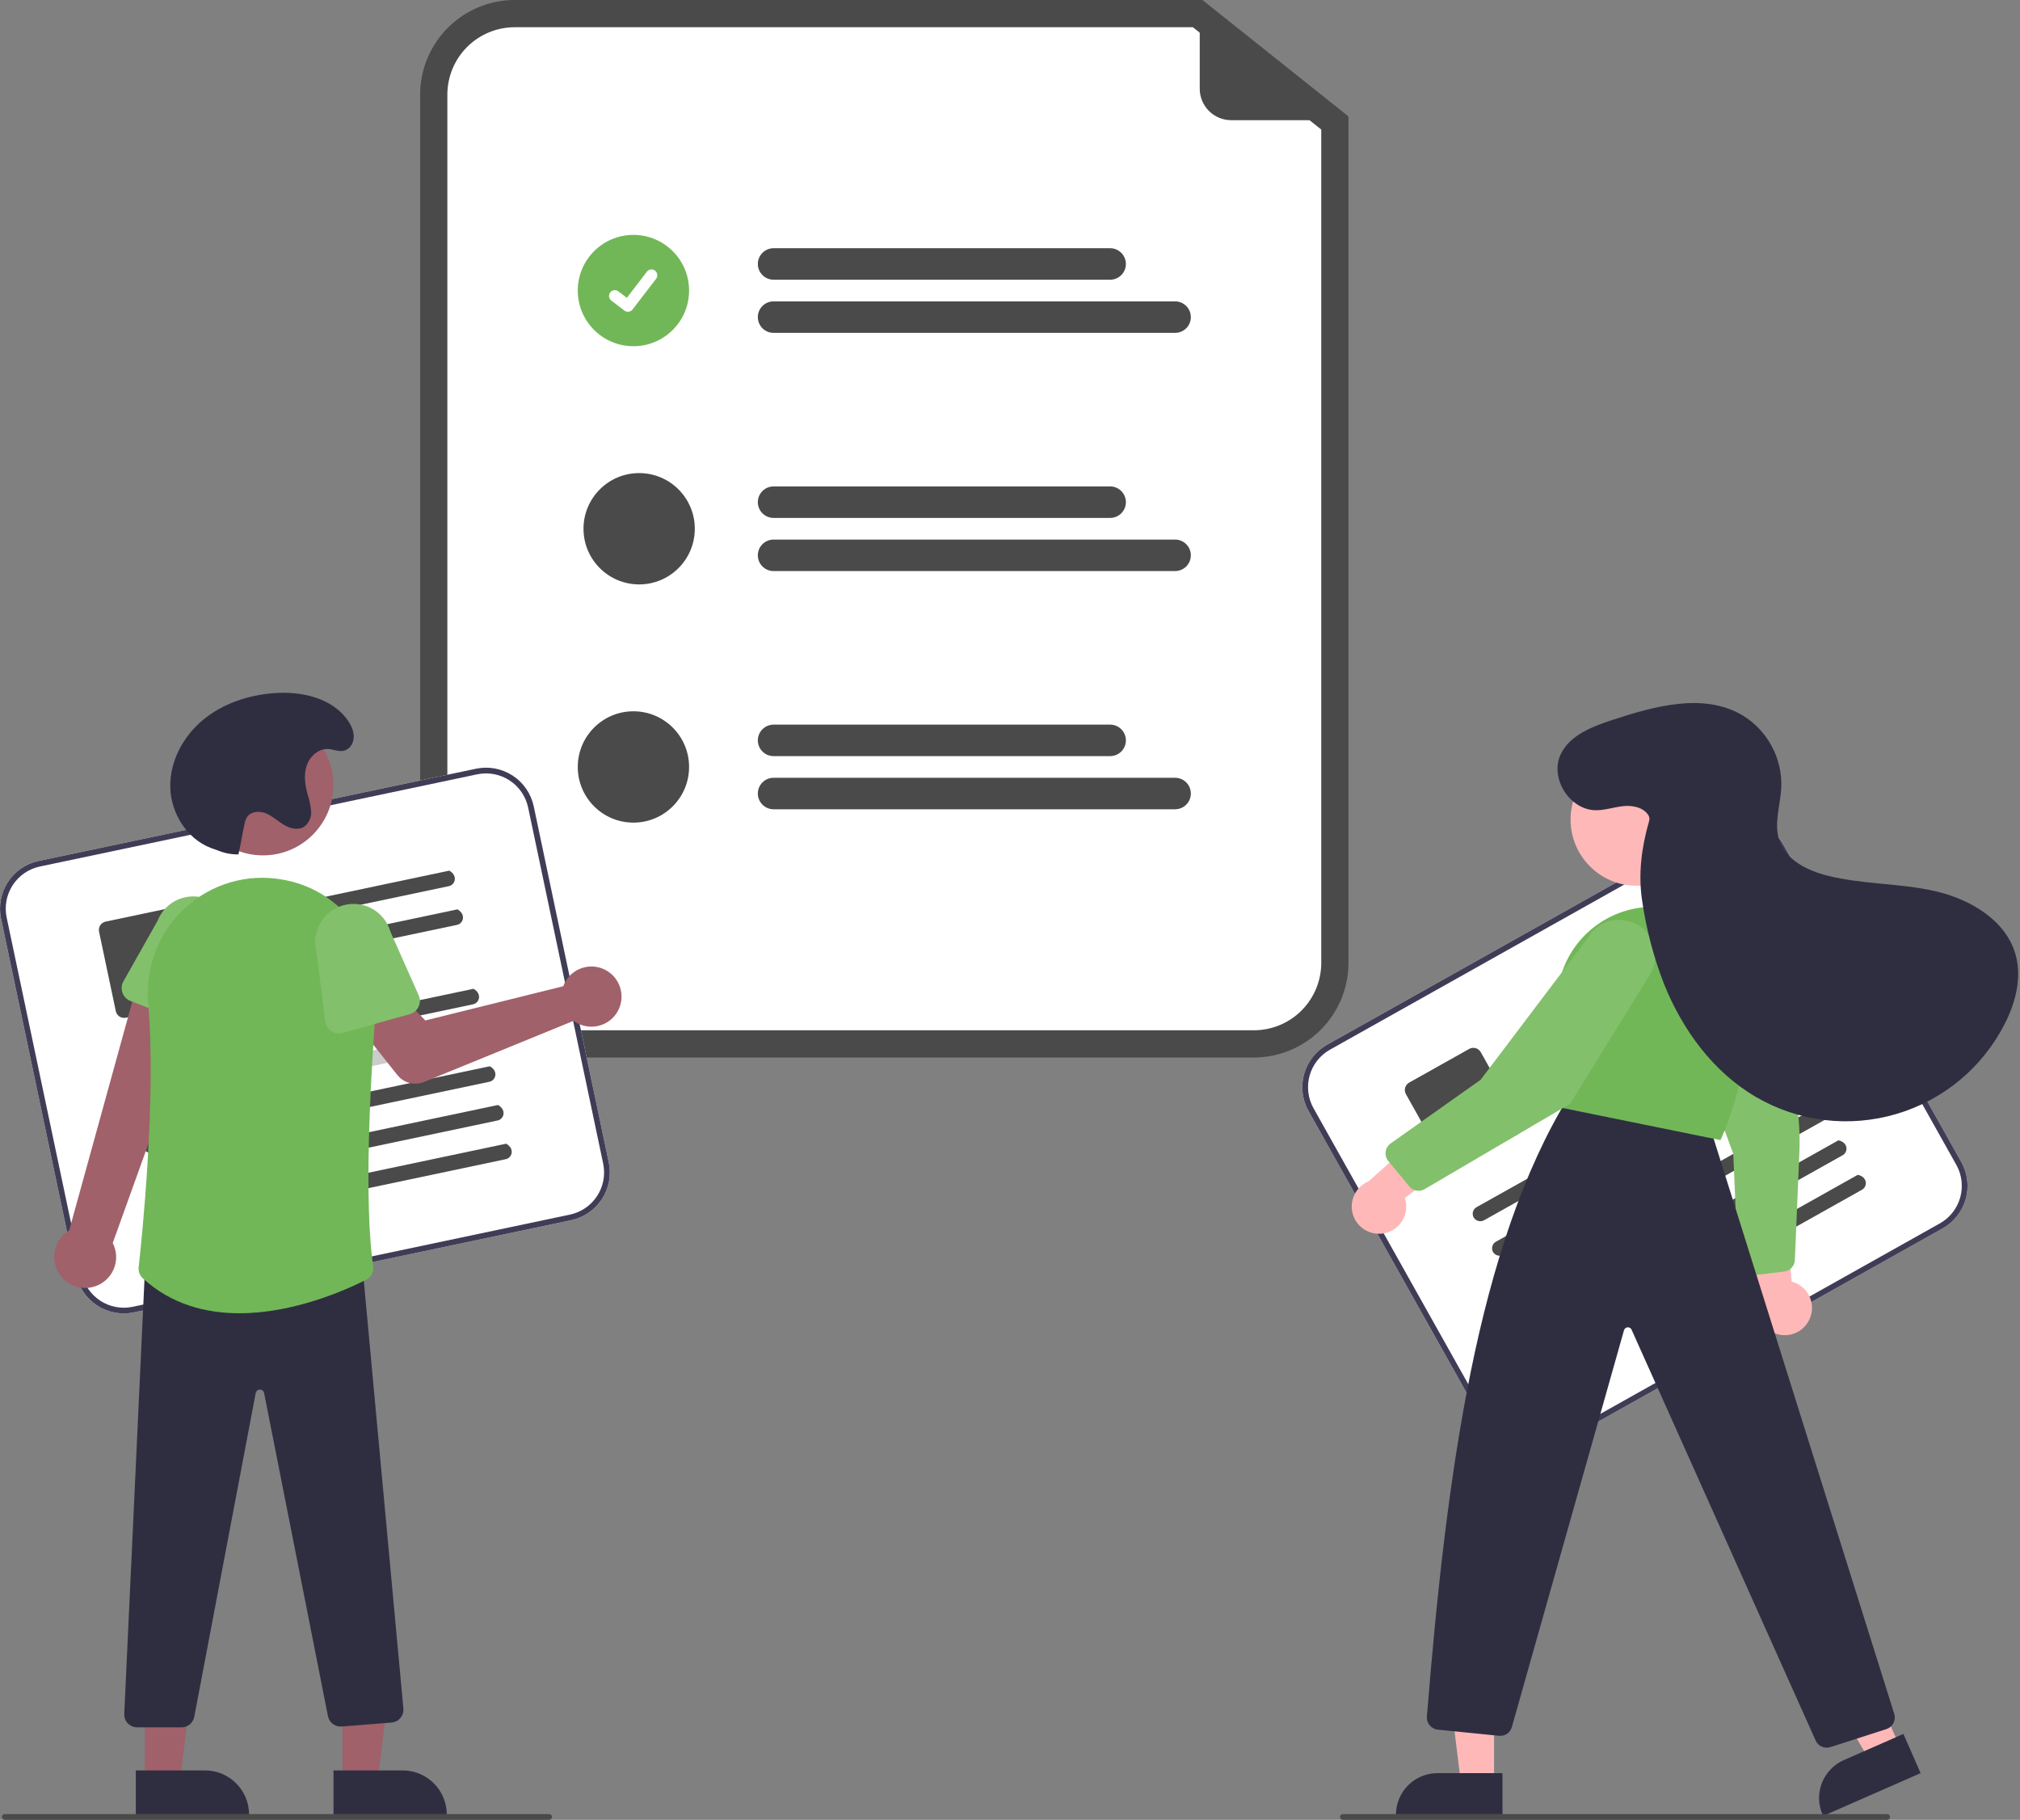 <?xml version="1.0" encoding="UTF-8"?> <svg xmlns="http://www.w3.org/2000/svg" width="705" height="635" viewBox="0 0 705 635" fill="none"><rect x="0" y="0" width="705" height="635" fill="#808080" stroke="none"/> <g clip-path="url(#clip0)"> <path d="M437.633 369H179.633C170.884 368.99 162.496 365.51 156.309 359.324C150.123 353.137 146.643 344.749 146.633 336V33C146.643 24.251 150.123 15.863 156.309 9.676C162.496 3.49 170.884 0.01 179.633 0H419.66L470.633 40.629V336C470.623 344.749 467.143 353.137 460.956 359.324C454.77 365.51 446.382 368.99 437.633 369V369Z" fill="#4A4A4A"></path> <path d="M179.633 9.5C173.402 9.507 167.429 11.985 163.024 16.391C158.618 20.796 156.14 26.77 156.133 33V336C156.14 342.23 158.618 348.204 163.024 352.609C167.429 357.015 173.402 359.493 179.633 359.5H437.633C443.863 359.493 449.836 357.015 454.242 352.609C458.648 348.204 461.126 342.23 461.133 336V45.206L416.337 9.5H179.633Z" fill="white"></path> <path d="M387.451 97.604H269.988C269.266 97.604 268.551 97.462 267.885 97.186C267.218 96.91 266.612 96.505 266.102 95.995C265.591 95.484 265.187 94.878 264.911 94.212C264.634 93.545 264.492 92.83 264.492 92.109C264.492 91.387 264.634 90.672 264.911 90.006C265.187 89.339 265.591 88.733 266.102 88.223C266.612 87.713 267.218 87.308 267.885 87.032C268.551 86.755 269.266 86.613 269.988 86.613H387.451C388.173 86.613 388.888 86.755 389.554 87.032C390.221 87.308 390.827 87.713 391.337 88.223C391.848 88.733 392.252 89.339 392.528 90.006C392.805 90.672 392.947 91.387 392.947 92.109C392.947 92.83 392.805 93.545 392.528 94.212C392.252 94.878 391.848 95.484 391.337 95.995C390.827 96.505 390.221 96.91 389.554 97.186C388.888 97.462 388.173 97.604 387.451 97.604V97.604Z" fill="#4A4A4A"></path> <path d="M410.12 116.151H269.988C268.53 116.151 267.132 115.572 266.102 114.541C265.071 113.511 264.492 112.113 264.492 110.656C264.492 109.198 265.071 107.8 266.102 106.77C267.132 105.739 268.53 105.16 269.988 105.16H410.12C411.577 105.16 412.975 105.739 414.006 106.77C415.036 107.8 415.615 109.198 415.615 110.656C415.615 112.113 415.036 113.511 414.006 114.541C412.975 115.572 411.577 116.151 410.12 116.151Z" fill="#4A4A4A"></path> <path d="M387.451 180.721H269.988C268.53 180.721 267.132 180.142 266.102 179.112C265.071 178.081 264.492 176.683 264.492 175.226C264.492 173.768 265.071 172.371 266.102 171.34C267.132 170.309 268.53 169.73 269.988 169.73H387.451C388.909 169.73 390.307 170.309 391.337 171.34C392.368 172.371 392.947 173.768 392.947 175.226C392.947 176.683 392.368 178.081 391.337 179.112C390.307 180.142 388.909 180.721 387.451 180.721Z" fill="#4A4A4A"></path> <path d="M410.12 199.268H269.988C268.53 199.268 267.132 198.689 266.102 197.659C265.071 196.628 264.492 195.23 264.492 193.773C264.492 192.315 265.071 190.917 266.102 189.887C267.132 188.856 268.53 188.277 269.988 188.277H410.12C411.577 188.277 412.975 188.856 414.006 189.887C415.036 190.917 415.615 192.315 415.615 193.773C415.615 195.23 415.036 196.628 414.006 197.659C412.975 198.689 411.577 199.268 410.12 199.268Z" fill="#4A4A4A"></path> <path d="M387.451 263.838H269.988C268.53 263.838 267.132 263.259 266.102 262.229C265.071 261.198 264.492 259.801 264.492 258.343C264.492 256.886 265.071 255.488 266.102 254.457C267.132 253.427 268.53 252.848 269.988 252.848H387.451C388.909 252.848 390.307 253.427 391.337 254.457C392.368 255.488 392.947 256.886 392.947 258.343C392.947 259.801 392.368 261.198 391.337 262.229C390.307 263.259 388.909 263.838 387.451 263.838Z" fill="#4A4A4A"></path> <path d="M410.12 282.385H269.988C268.53 282.385 267.132 281.806 266.102 280.776C265.071 279.745 264.492 278.347 264.492 276.89C264.492 275.432 265.071 274.035 266.102 273.004C267.132 271.974 268.53 271.395 269.988 271.395H410.12C411.577 271.395 412.975 271.974 414.006 273.004C415.036 274.035 415.615 275.432 415.615 276.89C415.615 278.347 415.036 279.745 414.006 280.776C412.975 281.806 411.577 282.385 410.12 282.385V282.385Z" fill="#4A4A4A"></path> <path d="M221.072 120.807C231.799 120.807 240.495 112.111 240.495 101.384C240.495 90.657 231.799 81.961 221.072 81.961C210.344 81.961 201.648 90.657 201.648 101.384C201.648 112.111 210.344 120.807 221.072 120.807Z" fill="#71B757"></path> <path d="M219.15 108.792C218.713 108.793 218.287 108.651 217.938 108.389L217.916 108.373L213.352 104.881C212.925 104.553 212.646 104.07 212.576 103.537C212.506 103.004 212.65 102.465 212.977 102.038C213.304 101.611 213.788 101.332 214.321 101.261C214.854 101.191 215.393 101.334 215.82 101.661L218.777 103.928L225.763 94.814C225.925 94.602 226.127 94.425 226.358 94.292C226.588 94.158 226.843 94.072 227.107 94.037C227.371 94.002 227.639 94.02 227.896 94.088C228.154 94.157 228.395 94.276 228.606 94.438L228.607 94.439L228.563 94.499L228.608 94.439C229.034 94.766 229.313 95.249 229.383 95.783C229.454 96.316 229.31 96.855 228.983 97.282L220.765 107.998C220.575 108.245 220.33 108.445 220.051 108.582C219.771 108.719 219.463 108.79 219.152 108.789L219.15 108.792Z" fill="white"></path> <path d="M223.072 203.924C233.799 203.924 242.495 195.228 242.495 184.501C242.495 173.774 233.799 165.078 223.072 165.078C212.344 165.078 203.648 173.774 203.648 184.501C203.648 195.228 212.344 203.924 223.072 203.924Z" fill="#4A4A4A"></path> <path d="M221.072 287.042C231.799 287.042 240.495 278.346 240.495 267.618C240.495 256.891 231.799 248.195 221.072 248.195C210.344 248.195 201.648 256.891 201.648 267.618C201.648 278.346 210.344 287.042 221.072 287.042Z" fill="#4A4A4A"></path> <path d="M469.638 41.938H429.709C426.795 41.938 423.999 40.78 421.938 38.719C419.877 36.658 418.719 33.862 418.719 30.948V1.456C418.719 1.327 418.755 1.201 418.824 1.091C418.892 0.982 418.99 0.894 419.107 0.838C419.223 0.782 419.353 0.76 419.481 0.774C419.609 0.788 419.731 0.838 419.832 0.918L470.065 40.713C470.177 40.801 470.258 40.923 470.298 41.059C470.338 41.197 470.334 41.342 470.287 41.477C470.24 41.612 470.153 41.729 470.036 41.811C469.92 41.894 469.781 41.938 469.638 41.938Z" fill="#4A4A4A"></path> <path d="M199.346 425.772L46.7 457.947C42.289 458.871 37.691 458.008 33.916 455.547C30.14 453.086 27.494 449.228 26.56 444.818L0.366 320.549C-0.559 316.138 0.304 311.54 2.765 307.764C5.227 303.988 9.085 301.343 13.494 300.408L166.14 268.233C170.551 267.309 175.149 268.171 178.925 270.633C182.701 273.094 185.346 276.952 186.281 281.361L212.475 405.631C213.399 410.042 212.536 414.64 210.075 418.416C207.614 422.192 203.756 424.837 199.346 425.772Z" fill="white"></path> <path d="M199.346 425.772L46.7 457.947C42.289 458.871 37.691 458.008 33.916 455.547C30.14 453.086 27.494 449.228 26.56 444.818L0.366 320.549C-0.559 316.138 0.304 311.54 2.765 307.764C5.227 303.988 9.085 301.343 13.494 300.408L166.14 268.233C170.551 267.309 175.149 268.171 178.925 270.633C182.701 273.094 185.346 276.952 186.281 281.361L212.475 405.631C213.399 410.042 212.536 414.64 210.075 418.416C207.614 422.192 203.756 424.837 199.346 425.772ZM13.907 302.365C10.016 303.19 6.612 305.524 4.44 308.856C2.269 312.187 1.507 316.244 2.323 320.137L28.517 444.406C29.341 448.296 31.675 451.701 35.007 453.872C38.339 456.044 42.396 456.805 46.288 455.99L198.934 423.815C202.824 422.99 206.229 420.656 208.4 417.324C210.572 413.993 211.333 409.936 210.518 406.043L184.324 281.774C183.499 277.884 181.165 274.479 177.833 272.307C174.502 270.136 170.445 269.374 166.553 270.19L13.907 302.365Z" fill="#3F3D56"></path> <path d="M156.658 309.209L79.62 325.448C78.945 325.604 78.237 325.499 77.638 325.153C77.038 324.807 76.592 324.246 76.39 323.585C76.298 323.239 76.277 322.879 76.328 322.525C76.38 322.172 76.503 321.832 76.69 321.528C76.877 321.223 77.124 320.96 77.416 320.754C77.708 320.548 78.039 320.404 78.389 320.33L156.809 303.801C159.871 305.526 158.903 308.736 156.657 309.209L156.658 309.209Z" fill="#4A4A4A"></path> <path d="M159.506 322.721L82.467 338.959C81.793 339.116 81.085 339.01 80.485 338.665C79.886 338.319 79.44 337.758 79.238 337.096C79.145 336.751 79.124 336.391 79.176 336.037C79.227 335.683 79.35 335.344 79.537 335.039C79.725 334.735 79.972 334.472 80.264 334.266C80.556 334.06 80.887 333.916 81.237 333.842L159.657 317.312C162.719 319.038 161.751 322.248 159.505 322.721L159.506 322.721Z" fill="#4A4A4A"></path> <path d="M67.436 350.165L43.925 355.121C43.157 355.282 42.357 355.132 41.699 354.704C41.042 354.275 40.582 353.604 40.419 352.836L34.571 325.091C34.41 324.323 34.56 323.523 34.988 322.865C35.417 322.208 36.089 321.748 36.856 321.585L60.367 316.629C61.135 316.469 61.935 316.619 62.593 317.047C63.25 317.476 63.71 318.147 63.873 318.914L69.721 346.66C69.882 347.428 69.732 348.228 69.304 348.885C68.875 349.542 68.204 350.003 67.436 350.165V350.165Z" fill="#4A4A4A"></path> <path d="M165.112 350.436L47.538 375.219C46.863 375.375 46.155 375.27 45.556 374.924C44.956 374.578 44.51 374.018 44.308 373.356C44.216 373.01 44.195 372.65 44.246 372.296C44.298 371.943 44.421 371.603 44.608 371.299C44.795 370.994 45.042 370.731 45.334 370.525C45.626 370.319 45.957 370.175 46.307 370.102L165.264 345.027C168.326 346.753 167.359 349.963 165.112 350.436V350.436Z" fill="#4A4A4A"></path> <path d="M167.964 363.956L50.389 388.738C49.715 388.895 49.007 388.789 48.407 388.443C47.808 388.098 47.362 387.537 47.16 386.875C47.067 386.53 47.046 386.17 47.098 385.816C47.149 385.462 47.272 385.123 47.459 384.818C47.646 384.514 47.893 384.251 48.186 384.045C48.478 383.839 48.809 383.695 49.158 383.621L168.116 358.547C171.178 360.272 170.21 363.482 167.964 363.956Z" fill="#CCCCCC"></path> <path d="M170.811 377.463L53.237 402.246C52.562 402.403 51.854 402.297 51.255 401.951C50.655 401.605 50.209 401.045 50.007 400.383C49.915 400.038 49.894 399.677 49.945 399.324C49.997 398.97 50.12 398.631 50.307 398.326C50.494 398.022 50.741 397.758 51.033 397.553C51.325 397.347 51.656 397.203 52.006 397.129L170.964 372.055C174.026 373.78 173.058 376.99 170.811 377.463V377.463Z" fill="#4A4A4A"></path> <path d="M173.659 390.979L56.084 415.762C55.41 415.918 54.702 415.813 54.102 415.467C53.503 415.121 53.057 414.56 52.855 413.899C52.763 413.553 52.742 413.193 52.793 412.839C52.845 412.486 52.968 412.146 53.155 411.842C53.342 411.537 53.589 411.274 53.881 411.068C54.173 410.862 54.504 410.718 54.854 410.644L173.811 385.57C176.873 387.296 175.905 390.505 173.659 390.979V390.979Z" fill="#4A4A4A"></path> <path d="M176.507 404.487L58.932 429.269C58.258 429.426 57.549 429.321 56.95 428.975C56.35 428.629 55.905 428.068 55.703 427.406C55.61 427.061 55.589 426.701 55.641 426.347C55.692 425.994 55.815 425.654 56.002 425.35C56.189 425.045 56.436 424.782 56.728 424.576C57.021 424.37 57.352 424.226 57.701 424.152L176.659 399.078C179.721 400.804 178.753 404.013 176.507 404.487V404.487Z" fill="#4A4A4A"></path> <path d="M197.263 342.619C196.996 343.104 196.767 343.609 196.579 344.129L148.446 356.073L140.073 347.411L125.348 358.339L138.681 375.115C139.758 376.47 141.246 377.44 142.921 377.877C144.596 378.315 146.367 378.198 147.97 377.543L200.199 356.201C201.916 357.465 203.977 358.176 206.107 358.24C208.238 358.303 210.338 357.717 212.127 356.559C213.916 355.4 215.311 353.724 216.124 351.754C216.938 349.784 217.132 347.612 216.682 345.529C216.232 343.445 215.157 341.548 213.603 340.09C212.048 338.632 210.086 337.682 207.978 337.366C205.869 337.05 203.715 337.383 201.801 338.322C199.887 339.26 198.304 340.759 197.263 342.619L197.263 342.619Z" fill="#A0616A"></path> <path d="M32.965 448.914C34.465 448.45 35.846 447.663 37.01 446.609C38.173 445.554 39.092 444.257 39.7 442.809C40.308 441.361 40.591 439.797 40.529 438.228C40.468 436.659 40.063 435.122 39.343 433.726L72.467 341.659L49.464 337.582L24.137 429.363C21.872 430.728 20.187 432.876 19.4 435.4C18.613 437.924 18.779 440.65 19.867 443.059C20.955 445.469 22.89 447.396 25.304 448.475C27.718 449.554 30.444 449.71 32.965 448.914V448.914Z" fill="#A0616A"></path> <path d="M68.26 358.003L45.548 349.286C44.902 349.038 44.316 348.653 43.832 348.159C43.348 347.664 42.976 347.071 42.742 346.42C42.507 345.769 42.416 345.074 42.474 344.385C42.532 343.695 42.738 343.026 43.078 342.423L54.993 321.297C56.281 317.998 58.825 315.345 62.066 313.918C65.307 312.492 68.982 312.409 72.284 313.687C75.587 314.966 78.247 317.502 79.683 320.739C81.119 323.976 81.212 327.651 79.943 330.957L74.688 354.554C74.537 355.23 74.242 355.865 73.824 356.417C73.406 356.968 72.874 357.423 72.264 357.75C71.654 358.077 70.98 358.269 70.29 358.313C69.599 358.357 68.907 358.251 68.26 358.003V358.003Z" fill="#83C06C"></path> <path d="M119.525 621.766L131.785 621.765L137.617 574.477L119.523 574.478L119.525 621.766Z" fill="#A0616A"></path> <path d="M116.398 617.763L140.542 617.762H140.543C142.564 617.762 144.565 618.16 146.431 618.933C148.298 619.706 149.994 620.839 151.423 622.268C152.852 623.697 153.985 625.393 154.759 627.26C155.532 629.127 155.93 631.127 155.93 633.148V633.648L116.399 633.649L116.398 617.763Z" fill="#2F2E41"></path> <path d="M50.525 621.766L62.785 621.765L68.617 574.477L50.523 574.478L50.525 621.766Z" fill="#A0616A"></path> <path d="M47.398 617.763L71.542 617.762H71.543C73.564 617.762 75.565 618.16 77.431 618.933C79.298 619.706 80.994 620.839 82.423 622.268C83.852 623.697 84.985 625.393 85.758 627.26C86.532 629.127 86.93 631.127 86.93 633.148V633.648L47.399 633.649L47.398 617.763Z" fill="#2F2E41"></path> <path d="M63.378 602.734H47.863C47.254 602.734 46.652 602.611 46.092 602.371C45.532 602.131 45.027 601.78 44.607 601.34C44.186 600.899 43.86 600.378 43.647 599.807C43.434 599.236 43.34 598.629 43.368 598.02L50.738 439.688L51.202 439.676L126.121 437.723L140.782 596.146C140.838 596.739 140.776 597.339 140.599 597.908C140.421 598.478 140.132 599.006 139.749 599.463C139.366 599.92 138.895 600.297 138.365 600.57C137.835 600.844 137.256 601.009 136.661 601.057L119.235 602.45C118.14 602.537 117.051 602.221 116.173 601.562C115.295 600.902 114.689 599.944 114.467 598.868L92.177 486.092C92.116 485.749 91.935 485.44 91.665 485.22C91.396 485 91.056 484.884 90.708 484.893H90.702C90.353 484.885 90.013 485.003 89.744 485.225C89.474 485.448 89.294 485.759 89.236 486.104L67.793 599.104C67.59 600.126 67.039 601.046 66.234 601.708C65.429 602.37 64.42 602.733 63.378 602.734V602.734Z" fill="#2F2E41"></path> <path d="M91.795 298.474C105.36 298.474 116.356 287.477 116.356 273.913C116.356 260.348 105.36 249.352 91.795 249.352C78.231 249.352 67.234 260.348 67.234 273.913C67.234 287.477 78.231 298.474 91.795 298.474Z" fill="#A0616A"></path> <path d="M83.56 458.242C71.853 458.242 59.83 455.165 49.862 446.067C49.331 445.587 48.922 444.987 48.666 444.318C48.411 443.649 48.317 442.93 48.392 442.218C49.459 432.632 54.635 383.137 51.72 350.074C51.151 343.899 52.026 337.675 54.274 331.896C56.522 326.116 60.083 320.937 64.675 316.77C69.188 312.611 74.604 309.558 80.498 307.852C86.392 306.145 92.602 305.831 98.638 306.936H98.638C98.944 306.99 99.249 307.048 99.556 307.106C119.219 310.912 132.882 329.11 131.336 349.438C129.08 379.098 127.058 419.217 130.233 441.905C130.364 442.833 130.202 443.78 129.769 444.611C129.336 445.443 128.654 446.118 127.818 446.542C120.593 450.192 102.492 458.242 83.56 458.242Z" fill="#71B757"></path> <path d="M115.612 359.769C115.035 359.386 114.548 358.882 114.184 358.294C113.82 357.705 113.588 357.045 113.502 356.358L110.51 332.368C109.56 328.956 110.002 325.307 111.738 322.221C113.474 319.134 116.364 316.862 119.773 315.903C123.182 314.943 126.832 315.375 129.924 317.103C133.015 318.83 135.295 321.713 136.264 325.12L146.12 347.281C146.401 347.913 146.543 348.599 146.535 349.291C146.528 349.983 146.371 350.666 146.076 351.292C145.781 351.918 145.354 352.473 144.825 352.919C144.296 353.366 143.677 353.693 143.01 353.879L119.573 360.401C118.906 360.587 118.207 360.626 117.523 360.517C116.84 360.408 116.188 360.153 115.612 359.769V359.769Z" fill="#83C06C"></path> <path d="M83.223 298.13C80.898 298.173 78.588 297.755 76.426 296.9C75.474 296.533 74.487 296.232 73.537 295.865C65.15 292.625 59.626 283.693 59.428 274.705C59.23 265.716 63.885 256.992 70.797 251.242C77.709 245.493 86.662 242.541 95.627 241.858C105.284 241.123 116.157 243.572 121.553 251.614C122.99 253.754 123.994 256.352 123.143 258.936C122.888 259.716 122.433 260.416 121.823 260.964C119.413 263.108 117.01 261.496 114.554 261.354C111.177 261.158 108.145 263.891 107.055 267.093C105.965 270.295 106.444 273.819 107.325 277.085C107.995 279.05 108.418 281.091 108.583 283.161C108.654 284.199 108.459 285.238 108.016 286.179C107.573 287.12 106.897 287.933 106.052 288.54C103.942 289.815 101.171 289.077 99.06 287.804C96.949 286.53 95.125 284.76 92.844 283.823C90.564 282.886 87.5 283.094 86.173 285.171C85.751 285.927 85.465 286.752 85.329 287.606C84.139 293.028 84.413 292.708 83.223 298.13V298.13Z" fill="#2F2E41"></path> <path d="M191.668 635H1.668C1.403 635 1.148 634.895 0.961 634.707C0.773 634.52 0.668 634.265 0.668 634C0.668 633.735 0.773 633.48 0.961 633.293C1.148 633.105 1.403 633 1.668 633H191.668C191.933 633 192.188 633.105 192.375 633.293C192.563 633.48 192.668 633.735 192.668 634C192.668 634.265 192.563 634.52 192.375 634.707C192.188 634.895 191.933 635 191.668 635Z" fill="#4A4A4A"></path> <path d="M678.013 428.628L541.956 504.945C538.022 507.146 533.376 507.696 529.038 506.476C524.699 505.255 521.022 502.363 518.812 498.435L456.682 387.67C454.481 383.737 453.931 379.091 455.152 374.752C456.372 370.414 459.264 366.736 463.192 364.527L599.25 288.209C603.183 286.009 607.829 285.458 612.167 286.679C616.506 287.899 620.184 290.791 622.393 294.719L684.523 405.484C686.724 409.418 687.274 414.063 686.054 418.402C684.833 422.741 681.942 426.418 678.013 428.628V428.628Z" fill="white"></path> <path d="M678.013 428.628L541.956 504.945C538.022 507.146 533.376 507.696 529.038 506.476C524.699 505.255 521.022 502.363 518.812 498.435L456.682 387.67C454.481 383.737 453.931 379.091 455.152 374.752C456.372 370.414 459.264 366.736 463.192 364.527L599.25 288.209C603.183 286.009 607.829 285.458 612.167 286.679C616.506 287.899 620.184 290.791 622.393 294.719L684.523 405.484C686.724 409.418 687.274 414.063 686.054 418.402C684.833 422.741 681.942 426.418 678.013 428.628V428.628ZM464.171 366.271C460.704 368.22 458.153 371.465 457.076 375.294C455.999 379.122 456.485 383.221 458.426 386.692L520.556 497.456C522.506 500.923 525.751 503.474 529.579 504.551C533.407 505.628 537.506 505.142 540.977 503.201L677.035 426.883C680.501 424.934 683.052 421.689 684.129 417.861C685.206 414.033 684.721 409.933 682.779 406.463L620.649 295.698C618.699 292.232 615.454 289.68 611.626 288.603C607.798 287.526 603.699 288.012 600.228 289.954L464.171 366.271Z" fill="#3F3D56"></path> <path d="M602.44 330.148L533.774 368.664C533.177 369.015 532.47 369.126 531.794 368.975C531.119 368.824 530.526 368.423 530.135 367.851C529.944 367.55 529.816 367.212 529.76 366.859C529.703 366.506 529.719 366.145 529.807 365.799C529.894 365.453 530.051 365.128 530.269 364.844C530.486 364.56 530.759 364.324 531.07 364.149L600.968 324.941C604.406 325.673 604.442 329.025 602.439 330.148L602.44 330.148Z" fill="#CCCCCC"></path> <path d="M609.198 342.191L540.532 380.707C539.935 381.058 539.227 381.169 538.552 381.018C537.877 380.867 537.284 380.466 536.893 379.894C536.702 379.593 536.574 379.255 536.517 378.902C536.461 378.549 536.477 378.188 536.564 377.842C536.652 377.496 536.809 377.17 537.026 376.887C537.244 376.603 537.516 376.367 537.828 376.192L607.726 336.984C611.164 337.716 611.199 341.068 609.197 342.191L609.198 342.191Z" fill="#CCCCCC"></path> <path d="M529.534 395.894L508.578 407.648C507.893 408.031 507.085 408.127 506.329 407.915C505.574 407.702 504.934 407.199 504.55 406.515L490.678 381.785C490.295 381.1 490.199 380.292 490.411 379.537C490.624 378.781 491.127 378.141 491.811 377.757L512.768 366.002C513.452 365.619 514.261 365.523 515.016 365.736C515.771 365.948 516.411 366.451 516.796 367.135L530.667 391.865C531.051 392.55 531.146 393.359 530.934 394.114C530.722 394.869 530.218 395.509 529.534 395.894L529.534 395.894Z" fill="#4A4A4A"></path> <path d="M622.829 366.965L518.032 425.748C517.435 426.099 516.727 426.21 516.052 426.059C515.377 425.908 514.784 425.506 514.393 424.935C514.202 424.633 514.074 424.295 514.017 423.943C513.961 423.59 513.977 423.229 514.064 422.883C514.152 422.536 514.309 422.211 514.526 421.927C514.744 421.644 515.016 421.407 515.328 421.232L621.358 361.758C624.796 362.49 624.831 365.842 622.829 366.965Z" fill="#4A4A4A"></path> <path d="M629.587 379.016L524.789 437.799C524.193 438.149 523.485 438.261 522.81 438.11C522.134 437.959 521.542 437.557 521.151 436.986C520.96 436.684 520.832 436.346 520.775 435.993C520.719 435.641 520.735 435.28 520.822 434.933C520.91 434.587 521.067 434.262 521.284 433.978C521.501 433.694 521.774 433.458 522.086 433.283L628.116 373.809C631.554 374.54 631.589 377.893 629.587 379.016V379.016Z" fill="#4A4A4A"></path> <path d="M636.341 391.055L531.543 449.838C530.947 450.189 530.239 450.3 529.564 450.149C528.888 449.998 528.295 449.596 527.905 449.025C527.714 448.723 527.586 448.385 527.529 448.032C527.473 447.68 527.489 447.319 527.576 446.972C527.664 446.626 527.821 446.301 528.038 446.017C528.255 445.733 528.528 445.497 528.84 445.322L634.87 385.848C638.308 386.579 638.343 389.932 636.341 391.055V391.055Z" fill="#4A4A4A"></path> <path d="M643.099 403.102L538.301 461.885C537.705 462.235 536.997 462.347 536.322 462.196C535.646 462.045 535.053 461.643 534.663 461.072C534.471 460.77 534.344 460.432 534.287 460.079C534.231 459.726 534.246 459.366 534.334 459.019C534.421 458.673 534.579 458.348 534.796 458.064C535.013 457.78 535.286 457.544 535.598 457.369L641.628 397.895C645.066 398.626 645.101 401.978 643.099 403.102H643.099Z" fill="#4A4A4A"></path> <path d="M649.853 415.145L545.055 473.928C544.458 474.278 543.751 474.39 543.075 474.239C542.4 474.088 541.807 473.686 541.417 473.115C541.225 472.813 541.097 472.475 541.041 472.122C540.984 471.769 541 471.409 541.088 471.062C541.175 470.716 541.333 470.391 541.55 470.107C541.767 469.823 542.04 469.587 542.351 469.412L648.382 409.938C651.819 410.669 651.855 414.021 649.853 415.144V415.145Z" fill="#4A4A4A"></path> <path d="M631.571 460.266C632.142 459.007 632.429 457.639 632.414 456.257C632.398 454.875 632.08 453.513 631.481 452.267C630.882 451.022 630.018 449.923 628.948 449.047C627.879 448.172 626.63 447.542 625.291 447.201L622.441 413.727L608.734 424.539L613.542 454.669C613.119 456.958 613.55 459.321 614.753 461.313C615.956 463.305 617.848 464.786 620.071 465.476C622.293 466.165 624.691 466.016 626.811 465.056C628.93 464.096 630.624 462.392 631.571 460.266V460.266Z" fill="#FFB8B8"></path> <path d="M622.701 443.696L611.318 445.054C610.74 445.122 610.153 445.071 609.596 444.903C609.038 444.735 608.521 444.453 608.078 444.076C607.634 443.699 607.273 443.234 607.017 442.711C606.761 442.188 606.616 441.617 606.591 441.035L604.93 402.633L583.353 343.687C582.488 341.858 582.094 339.842 582.206 337.822C582.318 335.802 582.933 333.842 583.994 332.12C584.523 331.288 585.129 330.507 585.803 329.787C587.131 328.357 588.785 327.269 590.624 326.616C592.463 325.963 594.432 325.764 596.365 326.036C598.355 326.301 600.254 327.037 601.904 328.183C603.553 329.33 604.905 330.853 605.848 332.626L619.92 362.113C625.805 374.446 628.584 388.032 628.014 401.686L626.427 439.674C626.385 440.668 625.995 441.615 625.324 442.35C624.652 443.084 623.744 443.558 622.757 443.689L622.701 443.696Z" fill="#83C06C"></path> <path d="M663.128 609.665L652.574 614.297L629.684 575.794L645.26 568.957L663.128 609.665Z" fill="#FFB8B8"></path> <path d="M670.31 618.711L636.28 633.649L636.091 633.218C635.328 631.479 634.914 629.606 634.874 627.707C634.834 625.808 635.169 623.919 635.859 622.149C636.549 620.379 637.581 618.763 638.896 617.392C640.211 616.021 641.783 614.922 643.522 614.159L643.523 614.158L664.307 605.035L670.31 618.711Z" fill="#2F2E41"></path> <path d="M521.439 622.477H509.913L504.43 578.02L521.441 578.021L521.439 622.477Z" fill="#FFB8B8"></path> <path d="M524.375 633.651L487.211 633.65V633.18C487.211 631.28 487.585 629.399 488.312 627.644C489.039 625.889 490.104 624.295 491.448 622.951C492.791 621.608 494.386 620.543 496.141 619.816C497.896 619.089 499.777 618.715 501.676 618.715H501.677L524.376 618.716L524.375 633.651Z" fill="#2F2E41"></path> <path d="M633.651 607.278L569.444 463.995C569.328 463.726 569.132 463.5 568.882 463.348C568.632 463.196 568.341 463.126 568.049 463.146C567.758 463.167 567.48 463.278 567.254 463.464C567.028 463.649 566.865 463.901 566.788 464.183L527.668 602.577C527.409 603.546 526.814 604.39 525.988 604.959C525.163 605.527 524.161 605.782 523.164 605.678L501.799 603.541C500.698 603.425 499.685 602.885 498.976 602.035C498.267 601.186 497.917 600.093 498 598.989C504.796 514.465 515.509 434.692 547.602 382.47L547.773 382.191L596.316 391.71L661.125 598.084C661.445 599.147 661.336 600.293 660.822 601.277C660.308 602.261 659.429 603.004 658.373 603.348L638.83 609.63C637.829 609.955 636.742 609.895 635.784 609.459C634.825 609.024 634.064 608.246 633.651 607.278V607.278Z" fill="#2F2E41"></path> <path d="M571.239 309.076C583.992 309.076 594.33 298.738 594.33 285.985C594.33 273.233 583.992 262.895 571.239 262.895C558.486 262.895 548.148 273.233 548.148 285.985C548.148 298.738 558.486 309.076 571.239 309.076Z" fill="#FFB8B8"></path> <path d="M544.621 386.469L544.327 386.408L544.257 386.116C541.146 372.981 541.072 358.646 544.037 343.511C545.541 335.775 549.726 328.818 555.855 323.866C561.985 318.913 569.665 316.282 577.544 316.436V316.436C586.093 316.61 594.253 320.043 600.354 326.035C606.454 332.026 610.035 340.122 610.363 348.667C611.353 374.699 600.714 397.267 600.607 397.492L600.448 397.823L544.621 386.469Z" fill="#71B757"></path> <path d="M482.721 430.399C484.088 430.197 485.395 429.697 486.548 428.936C487.701 428.174 488.674 427.169 489.397 425.991C490.119 424.813 490.575 423.491 490.732 422.118C490.888 420.744 490.742 419.354 490.303 418.043L516.899 397.517L500.386 391.852L477.662 412.212C475.509 413.095 473.755 414.738 472.733 416.828C471.71 418.918 471.49 421.311 472.113 423.553C472.737 425.794 474.161 427.729 476.117 428.991C478.072 430.253 480.422 430.754 482.721 430.399V430.399Z" fill="#FFB8B8"></path> <path d="M497.248 414.917C496.383 415.429 495.362 415.615 494.372 415.44C493.381 415.265 492.486 414.742 491.847 413.965L484.541 405.131C484.17 404.682 483.895 404.162 483.734 403.602C483.574 403.042 483.53 402.455 483.607 401.877C483.684 401.3 483.879 400.745 484.18 400.246C484.482 399.748 484.883 399.317 485.358 398.981L516.741 376.787L554.607 326.722C555.676 325.004 557.157 323.581 558.916 322.581C560.675 321.581 562.656 321.036 564.679 320.996C565.664 320.99 566.648 321.076 567.618 321.253V321.253C569.54 321.594 571.35 322.395 572.895 323.588C574.44 324.78 575.674 326.329 576.492 328.101C577.347 329.918 577.757 331.913 577.686 333.92C577.616 335.927 577.068 337.888 576.088 339.641L548.05 385.048L547.989 385.147L497.248 414.917Z" fill="#83C06C"></path> <path d="M575.367 284.552C573.665 281.752 569.91 280.961 566.649 281.281C563.389 281.6 560.218 282.746 556.942 282.721C547.845 282.65 540.823 271.563 544.648 263.309C547.784 256.54 555.618 253.567 562.704 251.234C577.562 246.343 594.63 241.643 608.112 249.574C612.409 252.176 615.933 255.878 618.32 260.298C620.708 264.717 621.872 269.694 621.692 274.714C621.389 280.956 618.999 287.367 621.02 293.28C623.353 300.102 630.748 303.762 637.736 305.532C649.987 308.636 662.903 308.136 675.23 310.919C687.557 313.703 700.189 321.094 703.512 333.287C705.695 341.296 703.417 349.918 699.646 357.312C695.798 364.856 690.45 371.536 683.93 376.941C677.411 382.346 669.856 386.364 661.73 388.748C653.603 391.131 645.075 391.831 636.669 390.804C628.262 389.776 620.154 387.044 612.841 382.773C597.938 374.071 587.179 359.364 580.764 343.343C577.128 333.998 574.567 324.269 573.133 314.344C571.696 305.053 572.915 295.664 575.517 286.63C575.64 286.293 575.691 285.933 575.665 285.575C575.639 285.217 575.537 284.868 575.367 284.552Z" fill="#2F2E41"></path> <path d="M658.668 635H468.668C468.403 635 468.148 634.895 467.961 634.707C467.773 634.52 467.668 634.265 467.668 634C467.668 633.735 467.773 633.48 467.961 633.293C468.148 633.105 468.403 633 468.668 633H658.668C658.933 633 659.188 633.105 659.375 633.293C659.563 633.48 659.668 633.735 659.668 634C659.668 634.265 659.563 634.52 659.375 634.707C659.188 634.895 658.933 635 658.668 635Z" fill="#4A4A4A"></path> </g> <defs> <clipPath id="clip0"> <rect width="704.362" height="635" fill="white"></rect> </clipPath> </defs> </svg> 